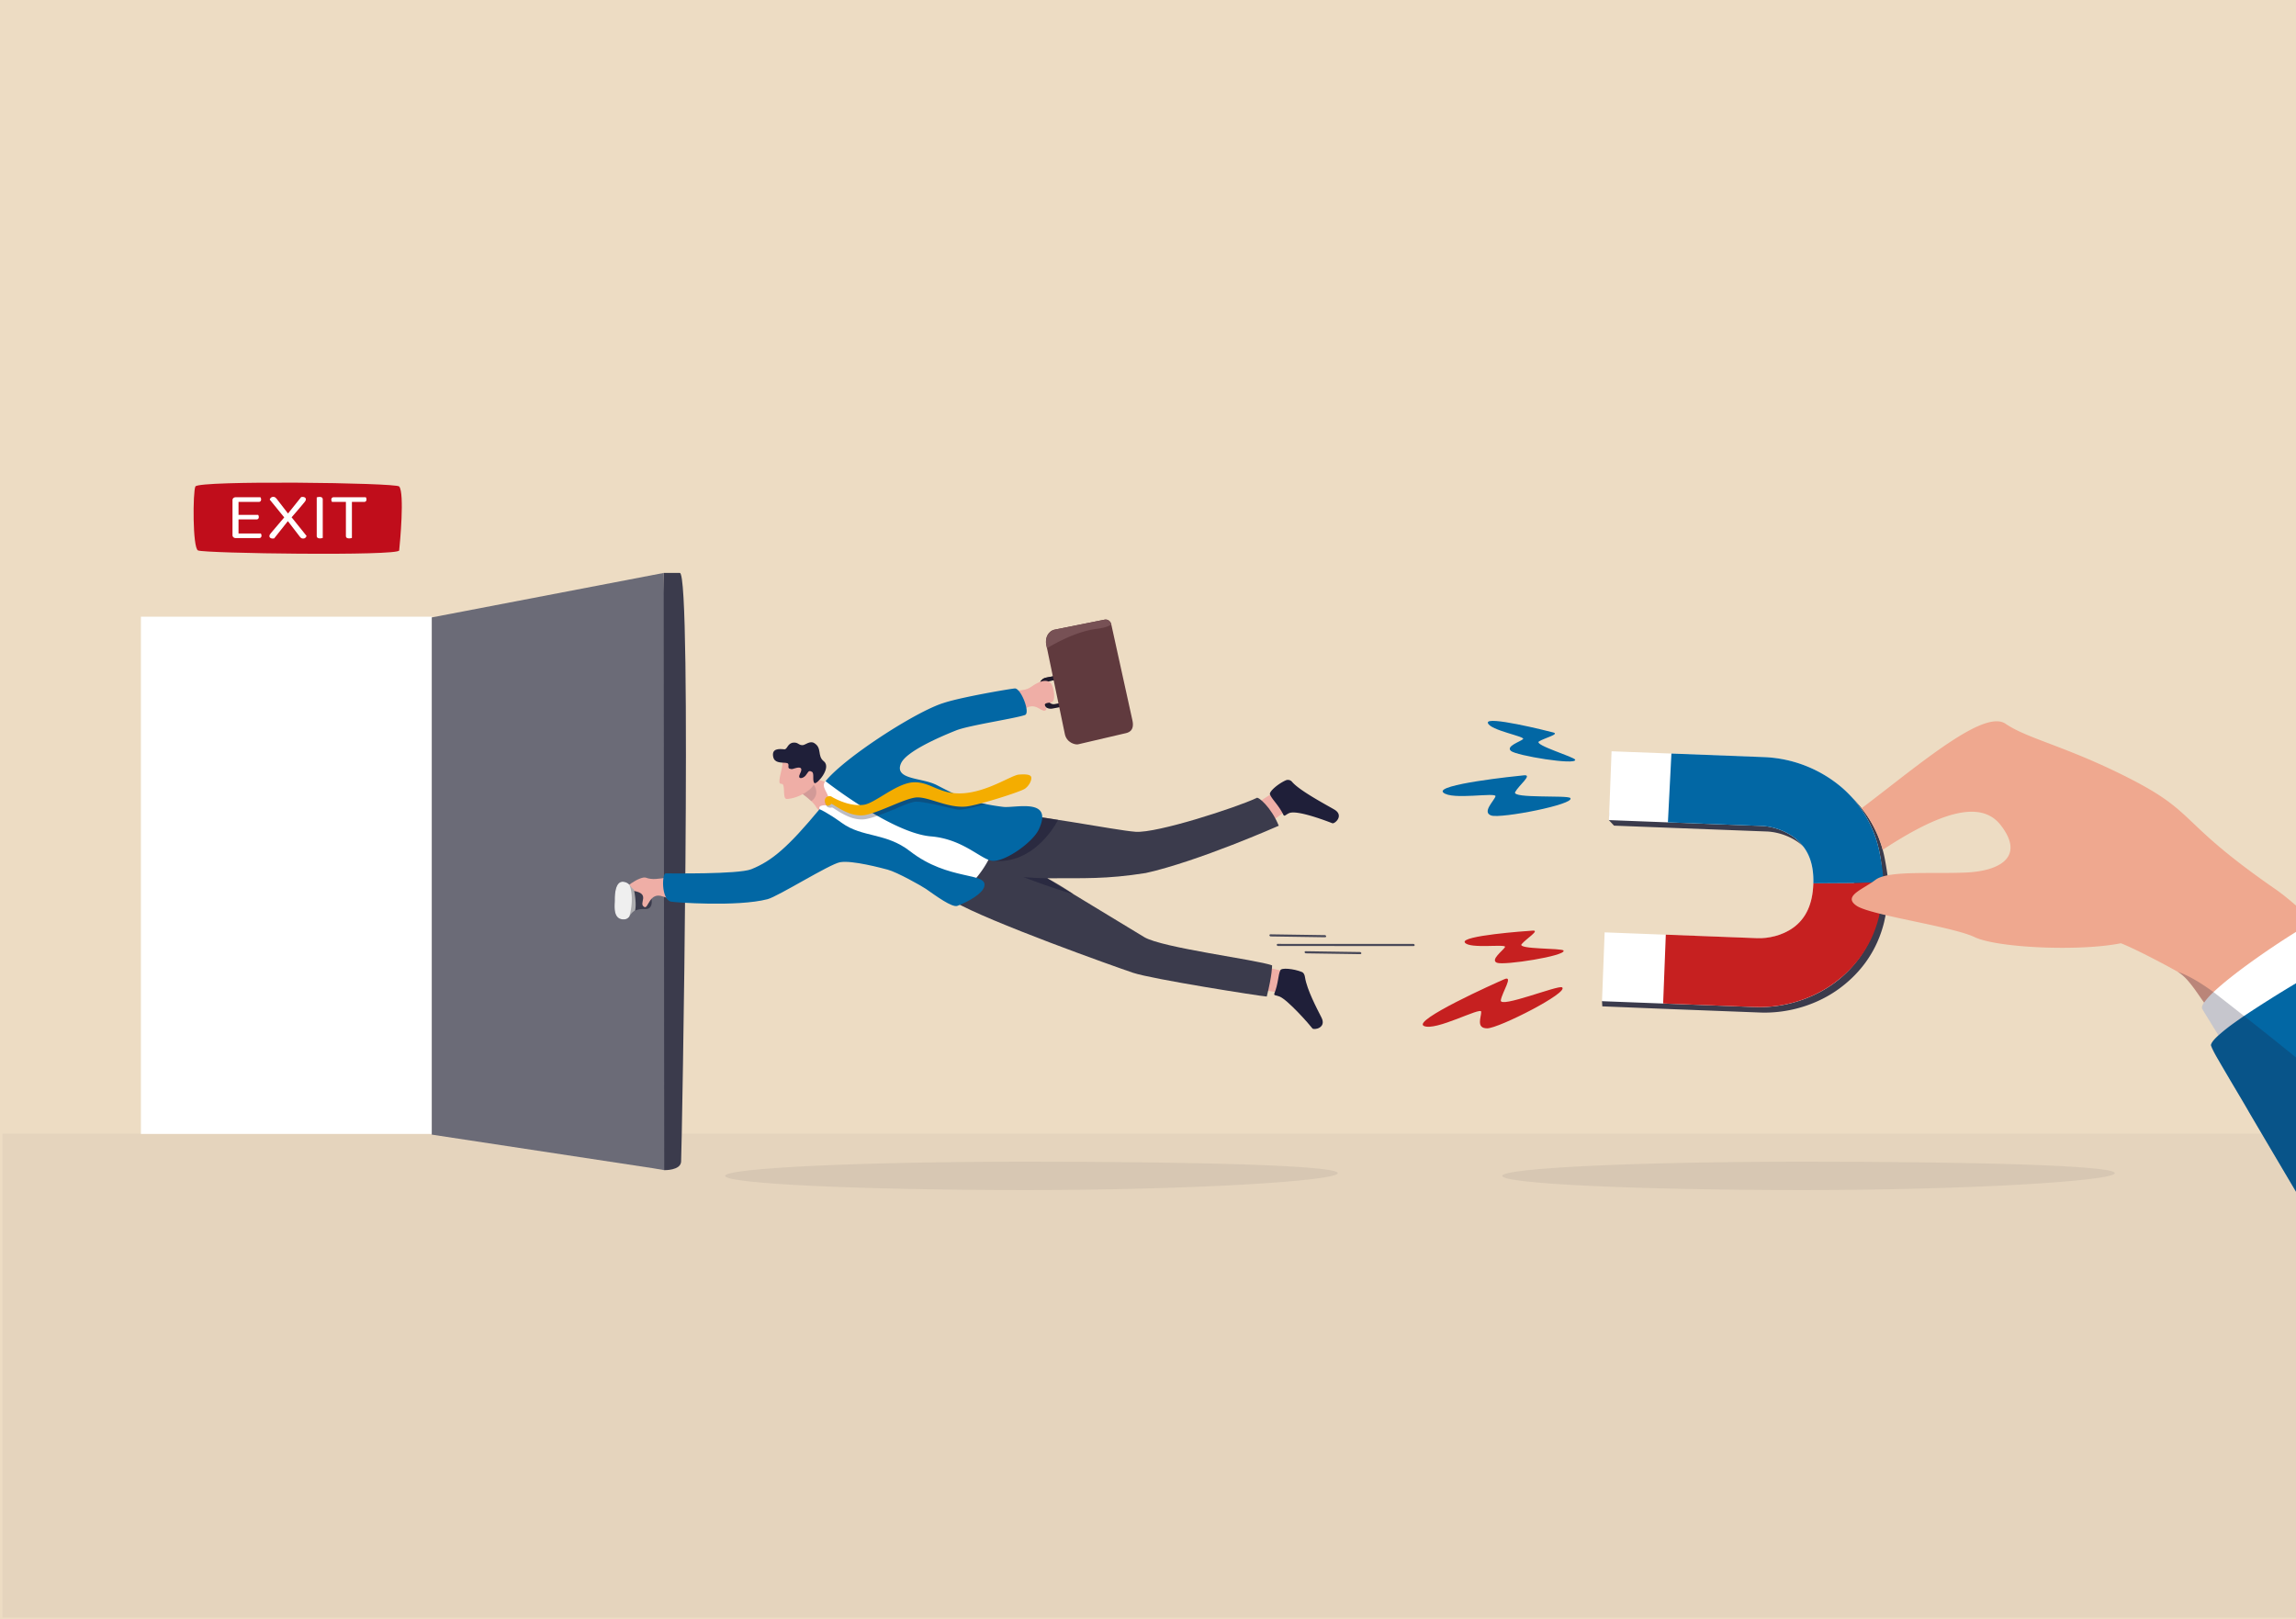 <svg id="Layer_1" data-name="Layer 1" xmlns="http://www.w3.org/2000/svg" xmlns:xlink="http://www.w3.org/1999/xlink" width="2835.36" height="2000" viewBox="0 0 2835.36 2000"><defs><style>.cls-1{fill:none;}.cls-2{clip-path:url(#clip-path);}.cls-3{fill:#eddcc3;}.cls-16,.cls-18,.cls-19,.cls-25,.cls-4,.cls-6,.cls-8{fill:#1f1f39;}.cls-4{opacity:0.04;}.cls-5{fill:#efaea6;}.cls-7{fill:#3b3b4c;}.cls-8{opacity:0.57;}.cls-9{fill:#32323f;opacity:0.08;}.cls-10{fill:#fff;}.cls-11{fill:#6b6b77;}.cls-12{fill:#c00d1b;}.cls-13{fill:#201b2c;}.cls-14{fill:#603a3e;}.cls-15{fill:#775155;}.cls-16{opacity:0.14;}.cls-17{fill:#0267a4;}.cls-18{opacity:0.59;}.cls-19{opacity:0.3;}.cls-20{fill:#f4ad00;}.cls-21{fill:#acacaf;}.cls-22{fill:#efefef;}.cls-23{fill:#c62020;}.cls-24{fill:#efa88f;}.cls-25{opacity:0.25;}.cls-26{fill:#494959;}</style><clipPath id="clip-path"><rect class="cls-1" width="2835.36" height="2000"/></clipPath></defs><g class="cls-2"><rect class="cls-3" width="2835.36" height="2000"/><rect class="cls-4" x="3.07" y="1400.15" width="2840.19" height="597.41"/><path class="cls-5" d="M1578.75,1225.55c-11.06-1-38.45-7.07-38.45-7.07l4.32-28.33,41.06,9.41,9.59,21.1Z"/><path class="cls-6" d="M1573.76,1226.88c-1.16,2.86,1.92,2.06,6.36,3.84,10.14,4.09,37.12,34.69,40.54,39.35,1.76,2.4,17.87-.36,11.25-13.39-5.74-11.27-17.93-34.35-20.31-49.51-.45-2.86-1.24-5.66-4-6.78-9.8-4-25.66-5.66-26.56-1.89C1578.32,1204,1578.61,1215,1573.76,1226.88Z"/><path class="cls-5" d="M1587.16,1001.67c-8.25,7.19-31.24,22.63-31.24,22.63l-18.3-22.58,34.75-22.89,22.28,7.66Z"/><path class="cls-6" d="M1584.79,1006.16c1.36,2.8,2.83,0,7.16-1.91,9.91-4.44,47.9,10.34,53.38,12.47,2.82,1.1,15.11-9.54,2.3-17-11.08-6.47-43.06-23.41-52.07-34.17a6.65,6.65,0,0,0-7.76-1.82c-9.59,4.27-21.55,14.46-19.34,17.69C1570.73,987.14,1579.13,994.48,1584.79,1006.16Z"/><path class="cls-7" d="M1178,1113.41c42.66,24.85,198,80.16,221.23,88s156.93,28.84,165.1,29.35c6.7-26.33,6.61-38.53,6.61-38.53-19.28-7.08-136.14-21.61-158-34.93-31.71-19.33-119.71-72.63-119.71-72.63,45.53-.27,72.35,1.32,121.71-6.48,65-14.44,164.22-58.39,164.22-58.39-9.13-22.58-26-37.16-27.61-34.18-24.94,11.73-122.68,43.55-149.18,41.65s-123.75-22.31-188.52-25.5c-6.7-.33-23.87,93-23.87,93Z"/><path class="cls-8" d="M1325.65,1104.33a282.71,282.71,0,0,0-32.41-19.64c-13.64-.17-29.42-1.45-29.42-1.45S1303.47,1098.27,1325.65,1104.33Z"/><path class="cls-9" d="M1652,1448.83c0,9.69-178.48,20.94-384.13,20.94s-372.37-7.85-372.37-17.54,166.72-17.55,372.37-17.55S1652,1439.14,1652,1448.83Z"/><path class="cls-9" d="M2611.58,1448.83c0,9.69-178.48,20.94-384.13,20.94s-372.36-7.85-372.36-17.54,166.71-17.55,372.36-17.55S2611.58,1439.14,2611.58,1448.83Z"/><rect class="cls-10" x="174.01" y="761.64" width="359.53" height="638.77"/><path class="cls-7" d="M799.09,1431.34c11.06,4.47,21.2,13.81,21.2,13.81s20.18.57,20.83-10.49c.93-15.89,13.86-727.06-1.57-727.07h-20Z"/><polygon class="cls-11" points="533.21 762.52 533.21 1401.29 806.77 1442.85 806.77 1442.85 820.29 1445.15 819.58 707.59 533.21 762.52"/><path class="cls-7" d="M768.44,1135.38c4.83.51,6.86-1.09,8.57-3.31h0c1.8-2.33,3.23-5.32,7.14-7.31,2.79-1.42,6.84-2.32,13.17-2.09,12.35.45,7.28-22,.87-21.58-8.38.51-12.73-.7-15.47-2.53h0c-2.61-1.72-3.77-4-5.58-6l-.08-.09a11.08,11.08,0,0,0-6.32-3.36c-11.56-2.31-11.56,17.61-11.56,23S756.66,1134.12,768.44,1135.38Z"/><path class="cls-12" d="M241.32,600.8c-3.24,6.13-3.62,76,3.21,79,8.37,3.72,247.68,7.07,248.42,0,.95-9.1,6.81-70.83,0-79C489,596.09,245.4,593.08,241.32,600.8Z"/><path class="cls-10" d="M288.22,663.5a3.4,3.4,0,0,1-1.1-2.65V617.77a3.41,3.41,0,0,1,1.1-2.65,4.24,4.24,0,0,1,2.94-1h30.46a5.56,5.56,0,0,1,.55,1.12,4.06,4.06,0,0,1,.28,1.54,3.27,3.27,0,0,1-.73,2.23,2.68,2.68,0,0,1-2.12.83H294.55v16h24.23a6.15,6.15,0,0,1,.55,1.12,4.24,4.24,0,0,1,.27,1.53,3.11,3.11,0,0,1-.73,2.2,2.76,2.76,0,0,1-2.11.79H294.55v17.39h27.53a6,6,0,0,1,.55,1.08,4,4,0,0,1,.28,1.58,3.07,3.07,0,0,1-.74,2.19,2.72,2.72,0,0,1-2.11.79h-28.9A4.19,4.19,0,0,1,288.22,663.5Z"/><path class="cls-10" d="M355.48,643.62,338.6,664.91a10.41,10.41,0,0,1-1.84.17,4.89,4.89,0,0,1-2.93-.79,2.51,2.51,0,0,1-1.1-2.19,3.54,3.54,0,0,1,.59-2c.4-.61.9-1.3,1.52-2.07L351,639l-17.9-22a5.36,5.36,0,0,1,1.52-2.36,4.16,4.16,0,0,1,2.89-1,3.92,3.92,0,0,1,2.47.78,12.85,12.85,0,0,1,2.12,2.2l13.58,17.56,16.24-20.29a9.26,9.26,0,0,1,.92-.13c.3,0,.64,0,1,0a4.37,4.37,0,0,1,2.89.83,2.62,2.62,0,0,1,1,2.07,3.47,3.47,0,0,1-.51,1.78,13.93,13.93,0,0,1-1.23,1.78q-3.85,4.65-7.8,9.28t-8.08,9.36l18.45,23a5.32,5.32,0,0,1-1.47,2.32,4,4,0,0,1-2.76.91,4.19,4.19,0,0,1-2.43-.66,9.38,9.38,0,0,1-2.06-2.16Z"/><path class="cls-10" d="M397.14,664.71a9.67,9.67,0,0,1-2,.2q-4,0-4-3.06V614.29a12.3,12.3,0,0,1,1.42-.37,9.65,9.65,0,0,1,2.06-.21q3.94,0,3.95,3.07v47.55A13.15,13.15,0,0,1,397.14,664.71Z"/><path class="cls-10" d="M434.58,619.84v44.49a12.44,12.44,0,0,1-1.42.38,9.9,9.9,0,0,1-2,.2c-2.7,0-4-1-4-3.06v-42H410a5.3,5.3,0,0,1-.55-1.12,4.25,4.25,0,0,1-.28-1.61,3.11,3.11,0,0,1,.74-2.2,2.76,2.76,0,0,1,2.11-.79h39.73a6.15,6.15,0,0,1,.55,1.12,4.26,4.26,0,0,1,.28,1.54,3.23,3.23,0,0,1-.74,2.23,2.64,2.64,0,0,1-2.11.83Z"/><path class="cls-13" d="M1286.06,840.2h0l-.19.24a6.18,6.18,0,0,0-1.42,4.26c0,.11,0,.21,0,.32l.06.38,1,4.74v0h0l0,.2v0l.07.36,1.07,5.24,2.82,14a5.6,5.6,0,0,0,1.22,2.49c1.84,2.23,5.4,3.36,9.13,2.63l5.31-1,8.42-1.63c.08,0,.11-.07.1-.15l-.92-4.57a.13.13,0,0,0-.15-.1l-8.45,1.63h0l-1.23.24a7.15,7.15,0,0,1-6.79-1.92,4.16,4.16,0,0,1-1-1.91l-2.39-11.82-1-5.11h0l-.29-1.42a4.53,4.53,0,0,1,1.1-3.84,7.4,7.4,0,0,1,3.44-2.28,6.22,6.22,0,0,1,1.07-.28l.06,0,1.06-.2,8.56-1.65.06,0a.12.12,0,0,0,.08-.15l-.92-4.57c0-.07-.08-.13-.14-.11l-.06,0-8.59,1.66-5.09,1A10.46,10.46,0,0,0,1286.06,840.2Z"/><path class="cls-13" d="M1286,840.2h0l-.16.21a6.25,6.25,0,0,0-1.46,4.31,1.63,1.63,0,0,0,0,.31l.06.38,1,4.75h0l0,.2v0a.14.14,0,0,0,.18.07l1.18-.66h0l0,0h0l2-1.12,0,0h0l2.38-1.33a4.56,4.56,0,0,1,1.1-3.84h0a7.32,7.32,0,0,1,3.49-2.3,6.22,6.22,0,0,1,1.07-.28l.06,0,1.06-.19,8.56-1.66h0c.06,0,.08-.08.07-.15l-.92-4.57a.12.12,0,0,0-.15-.1l-8.59,1.66-5.15,1A10.47,10.47,0,0,0,1286,840.2Z"/><path class="cls-14" d="M1302.77,777.53l61.4-12.26c3.71-.74,7.4,1.93,8.23,6l0,.09L1398.52,890c2.79,13.42-6,15.08-9.6,15.8l-57.64,13.47c-3.65.73-14.23-2.13-16.32-12.9l-22-105.82-.83-4C1290.27,787.81,1294.52,779.18,1302.77,777.53Z"/><path class="cls-15" d="M1302.77,777.53l61.4-12.26c3.71-.74,7.4,1.93,8.23,6h0a.15.15,0,0,1-.05.14c-3.36,2.08-8.91,4.09-18.07,5.24-22.22,2.79-45.61,14.55-61.23,23.84a.12.12,0,0,1-.17-.09l-.79-3.8C1290.27,787.81,1294.52,779.18,1302.77,777.53Z"/><path class="cls-5" d="M850.33,1082.83c-7.29,0-17.84-.57-27.37,1-9.21,1.54-17.75,3-25.25.14-6.65-2.51-30.84,13.16-33,23.18-.93,4.36,8.68-8.41,17.27-7,22.72,3.74,5.29,15.72,13.85,20.07,4.87,2.49,6.13-19.31,22.85-13,9.29,3.54,29.11,3.77,33,2.1S850.33,1082.83,850.33,1082.83Z"/><path class="cls-5" d="M1230.27,859c6.67-1.72,16.32-5.18,25.39-6,8.78-.8,12.67-1.08,18.84-5.46,5.47-3.89,17.74-11,23.81-3,2.59,3.41,6.87,22.74-.94,23.16-15.09.82-.51,7.33-6.87,9.91-4.79,1.94-12-11.5-25.75-1.68-7.64,5.46-24.83,8.71-28.76,8.11S1230.27,859,1230.27,859Z"/><path class="cls-5" d="M1001.8,989.41a33.82,33.82,0,0,1,6,7.1c2.59,4.54,8.9,8.2,11.39,17C1021,1020,1031,998.12,1031,998.12l10-22.7c-8.27-7-33.31-12.34-41.94-17.12-9.47-5.26-25.43-1.2-25.43-1.2l12,19.86.27.45,1.78.79A121.13,121.13,0,0,1,1001.8,989.41Z"/><path class="cls-16" d="M985.8,977.41l1.78.79a121.13,121.13,0,0,1,14.22,11.21c11.78-7.71,4.27-22.74-1-22.48-3.5.17-13.61,3-13.61,3L985.53,977Z"/><path class="cls-10" d="M1019.48,964.79c-7.41,7.64,7.37,16.83,3.16,26.3-2.22,5-3.79,2.78-7.28,3.81-2.16.63-4.43,1.09-3.31,4.55,22.74,70.47,167,88.61,172.21,98.83,4.24,8.36,35.65-25.07,42.66-52.12,9.62-37.09-27.76-36.44-35.22-39.28s-133-61-133-61A203.29,203.29,0,0,1,1019.48,964.79Z"/><path class="cls-17" d="M1215.53,1094.74c-2.16,9-19.53,18.73-33.18,24-6.5,2.53-26.69-12.42-38.92-20.94-4.77-3.32-35.52-20.7-47.36-23.8-6.26-1.65-43.74-11.85-58.72-9.14-13.06,2.36-76.32,42.22-89.54,45.66-37.38,9.75-115.73,3.92-119.38,3-12-3-11.07-34.72-6.3-34.85,5.7-.15,89.54,1.3,105.66-5.17,25.91-10.41,45.82-27.82,84.26-74.09,0,0,8.49,3.19,27.66,17,25.32,18.25,54.36,11.72,84.06,34.83C1171.59,1088.47,1219.85,1076.67,1215.53,1094.74Z"/><path class="cls-18" d="M1223.89,1062.84c54.62,7.16,82.78-50.26,82.78-50.26s-50.15-8.08-57.35-9.13S1223.89,1062.84,1223.89,1062.84Z"/><path class="cls-5" d="M966.37,941.28c.24,9.1-7.7,27.35-1.55,26.72s.48,19.23,7,18.79c15.9-1.07,33-12.83,34.24-20.63s-2.23-28.87-2.23-28.87Z"/><path class="cls-6" d="M983.65,948.33c-4.94,1.08-5,2.27-8.65.94s1.84-6.73-4.81-7.15-13.86-.1-15.36-7.44c-2.17-10.63,7.6-9.91,13.65-9.26,3.9.42,3.94-7.89,11.59-8.3,6-.32,5.69,3.21,11.06,3.16,3.24,0,8.94-5.91,14.38-2.57,10.08,6.19,3.29,15.71,11.86,22.53,10,8-8.81,29-11.49,26.91-3.12-2.38,0-12-3.06-13.85-4.67-2.82-4.81.89-8.06,4.63-3.46,4-10.57,4.92-6.76-2.51S988.11,947.35,983.65,948.33Z"/><path class="cls-17" d="M1019.47,964.79s8.12,6.37,20.75,15.22l3.78,2.63q2.6,1.79,5.38,3.66c1.5,1,3,2,4.62,3.09,28.06,18.56,67.46,41.23,95.47,43.55,38,3.14,59.23,25.89,73.88,29.85s51.65-21.67,59.5-38.46c18.59-39.82-29.38-26-44.09-27.83-39-4.73-57.62-14.37-76.85-24.29l-5.15-2.64c-16-8.15-43-6.92-45.37-19.23a9.93,9.93,0,0,1-.07-3,16.53,16.53,0,0,1,1.5-4.89c6.55-14,44.37-31,67.85-40.37,15.82-6.31,71.62-14.48,85-19,7.18-2.42-5-33.58-12.6-32.83-7.31.71-64,10.4-86.24,17.41l-2.65.84c-16.29,5.3-43.7,20.25-70.68,37.62q-4.83,3.11-9.61,6.31c-6,4-11.95,8.12-17.66,12.22C1045.76,939.32,1028.17,954,1019.47,964.79Z"/><path class="cls-19" d="M1019.06,990.78c.32,2,1.21,5,3,5.84a7,7,0,0,0,5.21.68,1,1,0,0,1,.57.06c1.93.8,8.17,5.6,16.31,9.5l1.63.76c.57.26,1.16.51,1.75.76a44,44,0,0,0,16.09,3.68,28.48,28.48,0,0,0,5.2-.4c8.24-1.41,19-5.58,29.73-9.83,2.12-.82,4.21-1.66,6.29-2.49,1.14-.45,19.23-9.07,26.37-9.23,11.61-.27,45.54,9,51.43,9.79,7.3,1,34.32-6.84,35.5-6.81-3.63-1.2-87.59-13-91.25-14.1-6.91-2.16-17.43,4.08-24.21,2.22-3.48,1.88-6.92,3.89-10.26,5.85l-4.66,2.75c-8,4.66-15.11,8.58-20.37,9.21a46.27,46.27,0,0,1-12.35-.26,61.25,61.25,0,0,1-10.83-2.67l-.86-.29,0,0a92,92,0,0,1-12.58-5.61c-3.08-1.63-3.61-2.82-6.73-2.24C1019.85,988.71,1018.75,988.82,1019.06,990.78Z"/><path class="cls-20" d="M1021.88,995.05a5.38,5.38,0,0,0,4.67-2.25c.09-.08.28-.06.58.06,2.19.88,10,6.81,19.84,10.74a43.9,43.9,0,0,0,16.13,3.46,28.41,28.41,0,0,0,5.2-.47c8.22-1.53,19-5.84,29.6-10.24l6.24-2.57c1.14-.48,2.26-.93,3.39-1.39,8.61-3.49,16.61-6.46,22.48-7.35,15.09-2.3,39.76,13.51,63.42,11,14.51-1.54,66.84-18.1,72.31-22s8.39-10.52,7.79-14-6.25-4.05-15.21-3.42-37.33,20.5-67.59,23-40.72-14-62-13.5c-11.73.3-25.17,8.19-37.21,15.51l-4.63,2.81c-7.91,4.77-15,8.79-20.24,9.49a46.79,46.79,0,0,1-12.35-.09,61,61,0,0,1-10.86-2.52,88.91,88.91,0,0,1-13.57-5.73c-3.1-1.6-3.65-2.78-6.76-2.15a5.24,5.24,0,0,0-4.39,6.24C1019.1,991.67,1020.08,995.05,1021.88,995.05Z"/><path class="cls-21" d="M772.15,1133.89a23.35,23.35,0,0,0,4.86-1.82h0c1.8-2.33,3.23-5.32,7.14-7.31,2.09-7-.3-22.29-1.43-26.2h0c-2.61-1.72-3.77-4-5.58-6l-.08-.09-4.42,4Z"/><path class="cls-22" d="M768.44,1135.38c4.84.51,6.87-1.09,8.59-3.32,3.52-10.61,4.87-28.81.13-39.47a11.13,11.13,0,0,0-6.4-3.45c-11.57-2.31-11.57,17.61-11.57,23S756.67,1134.11,768.44,1135.38Z"/><path class="cls-7" d="M1978.72,1242.86l81.44,3.28,113.27,4.34c35.21,1.36,71.25-9.66,98.84-30.23,19.16-14.28,42.48-38.18,53.24-76.74.4-1.41.78-2.85,1.14-4.3q1.51-6.64,2.54-12.39c2.69-14.86,3.19-25.17,3-31.21a150.45,150.45,0,0,0-1.61-17c-.84-5.94-1.86-11.71-2.65-16a144.31,144.31,0,0,0-21.65-54.33,141.41,141.41,0,0,0-17.83-21.75q-3.83-3.81-7.58-7c-26.06-22.58-60.92-36.28-95.63-37.6l-114.89-4.41-6.67-.25-67.21-2.57-9.55,78.22v.06l6.28,6.7,72.82,2.8,115.95,4.43c12,.46,29.66,5.15,43.25,16.93l1.08,1c12.28,11.15,18.65,26.26,19.32,46v.13c.07,2.18.07,4.41,0,6.71,0,0,0,.06,0,.09,0,.34,0,.71,0,1.06-1,24.47-8.85,41.93-24.17,53.35-14.26,10.62-32.49,13.91-44.78,13.43l-113.22-4.34-6.83,6-78.28,69.24v0Z"/><path class="cls-10" d="M2288.8,1090.94c-3.76,2.6-4.61,6.67-.42,13.56,3.74,6.16,15.6,16.17,30.79,27.8-10.19,41.09-33.37,66.39-53.24,81.2-27.59,20.56-63.62,31.57-98.84,30.23l-113.26-4.35-75.5-2.9,3.25-85,75.54,2.9,113.22,4.35c12.3.47,30.53-2.82,44.78-13.44,15.32-11.42,23.22-28.88,24.17-53.35,0-.35,0-.72,0-1.06,0,0,0-.07,0-.09.69-23.73-6-41.33-20.41-53.8-13.59-11.78-31.26-16.47-43.25-16.93l-115.94-4.43-72.82-2.8,3.26-85,73.88,2.82,114.89,4.41a157.81,157.81,0,0,1,95.64,37.6,142.39,142.39,0,0,1,25.4,28.81,144,144,0,0,1,21.65,54.32,172.61,172.61,0,0,1,2.76,27.84c-12.74,2.64-28,2.69-34.93,6.86Z"/><path class="cls-23" d="M2325.88,1088.77c.22,7.57-.62,22-5.57,43.68-10.18,41.09-34.51,66.24-54.38,81-27.59,20.56-63.62,31.57-98.84,30.23l-113.26-4.35,3.29-85,113.22,4.35c12.3.47,30.53-2.82,44.78-13.44,15.32-11.42,23.22-28.88,24.17-53.35,0-.35,0-.72,0-1.06,0,0,0-.07,0-.09,16.09-.21,33.54-.29,50.13-.28Z"/><path class="cls-17" d="M2287.71,1090.59l-48.39.3s0-.07,0-.09c.69-23.73-6-41.33-20.41-53.8-13.59-11.78-31.26-16.47-43.25-16.93l-115.94-4.43,4.32-85,114.89,4.41a157.81,157.81,0,0,1,95.64,37.6,142.39,142.39,0,0,1,25.4,28.81,144,144,0,0,1,21.65,54.32c1.59,8.63,4.06,23.1,4.26,33-12.26,1.16-24.27,1.42-36.43,1.66Z"/><path class="cls-17" d="M1945.26,938.39c-.38-3.44-51.73-18.34-44.75-22.72s25.91-8.89,17.63-11.07-83.38-21-80.75-11.76,47.11,16.75,43.44,20-21.6,8.8-14.91,14.59S1946,945.22,1945.26,938.39Z"/><path class="cls-17" d="M1939.23,985.61c-3.16-3.89-72.5.85-68.16-7.36s22-21.77,11-20.74-110.11,11.42-99.8,21.23,66.06-.7,64.53,4.72-17.22,19.8-5.14,23.73S1945.5,993.34,1939.23,985.61Z"/><path class="cls-23" d="M1930.87,1174c-1.5-3.28-57.3-1.31-51.81-7.93s22.81-17.27,13.88-16.74-89.59,6.34-84,14.68,52.2,1.25,49.62,5.67-18.56,15.79-10,19.34S1933.85,1180.56,1930.87,1174Z"/><path class="cls-23" d="M1929,1219.38c-4.75-3.07-77.41,26.33-75.64,16s15.93-31,4.49-26.08-114,50.86-99.52,57.76,70.56-23.93,70.82-17.57-6.89,20.56,7.44,20.53S1938.46,1225.47,1929,1219.38Z"/><path class="cls-24" d="M2920.87,1200.6l-43.76,139.67-27.32,87.18c-38.65-57.88-77.39-115.3-103.85-154.19-10-14.66-18.22-26.69-24.05-35.12l0-.05a.08.08,0,0,1,0,0l-.55-.77-.13-.2-.71-1q-.21-.32-.45-.63c-.18-.29-.38-.56-.57-.83-.87-1.26-1.67-2.4-2.4-3.44-.27-.38-.52-.75-.78-1.1s-.32-.48-.48-.7-.15-.22-.24-.32l-.65-.92-.58-.8a5.85,5.85,0,0,0-.34-.48s0,0,0,0-.16-.23-.23-.33a3.3,3.3,0,0,1-.22-.3,1,1,0,0,1-.08-.11l-.08-.12c-.61-.82-1.2-1.61-1.77-2.4-.42-.58-.83-1.14-1.25-1.7-.62-.83-1.21-1.65-1.8-2.45l-.89-1.17-1-1.27c-.27-.37-.57-.73-.85-1.1l-.59-.76s0,0,0,0c-.32-.42-.65-.83-1-1.22l-.6-.76-.08-.09c-.29-.37-.61-.75-.91-1.1s-.65-.79-1-1.17c-.16-.17-.31-.35-.47-.53s-.35-.4-.54-.59l0,0c-.1-.12-.2-.23-.31-.34a53.54,53.54,0,0,0-6.27-5.93c-.4-.33-.81-.64-1.23-.94l-.77-.55c-.22-.16-.45-.32-.68-.46l0,0c-.45-.3-.92-.6-1.39-.88-.23-.15-.47-.28-.7-.42h0c-9.24-5.38-49.71-27.17-70.15-35.28-50.54,10.25-152.47,5.84-180.73-7.59-16.91-8-59.57-16.07-94.83-23.78-5.17-1.13-10.18-2.25-14.93-3.36q-3.8-.9-7.35-1.78c-4-1-7.65-2-11-2.93-8.17-2.35-14.42-4.66-17.7-6.92-7-4.81-7.07-9-3.62-13.11,4.23-5,13.76-9.86,22.2-15.4l.64-.43c1.45-1,2.86-2,4.2-3a19.89,19.89,0,0,1,3-1.86,33.82,33.82,0,0,1,5.39-2.13l1.15-.34.08,0c1.66-.47,3.45-.88,5.35-1.26,23-4.48,62.43-2,96.22-3.42,43.23-1.77,73.66-19.85,43.36-58.69-24.41-31.27-74.44-16.15-145.56,30.59a142.05,142.05,0,0,0-18.63-41.1c-2.41-3.62-4.91-7-7.46-10.19,71-53.72,150.89-122.83,177.76-104.37,27.51,18.9,77.29,28.24,156.94,69.49s57.34,52.43,176.25,134.75c12.68,8.77,28.68,22.52,47.39,40.26,12.66,12,26.58,25.86,41.52,41.22l.11.12C2903.84,1184.68,2911.46,1191.91,2920.87,1200.6Z"/><path class="cls-10" d="M2914.69,1172.12c2.75,2.57,6.76,6.16,11.79,10.57l-82.78,264.19c-44.78-72.8-82.34-133.19-104-168.22h0l-2.52-4.08-1.79-2.89-3.18-5.14-.45-.72-.42-.69h0c-.13-.22-.28-.45-.41-.68-.44-.69-.85-1.36-1.25-2-.26-.41-.51-.81-.75-1.21l-1.1-1.78-.66-1.07-1.8-2.94c-.18-.31-.37-.61-.56-.91h0l-1.57-2.56-.11-.19c-.2-.33-.39-.66-.58-1-.09-.14-.19-.3-.27-.45h0l-.6-1-.27-.45-.25-.41h0l-.45-.75c-.13-.24-.26-.44-.37-.63l-.11-.18-.14-.25-.12-.22a1.42,1.42,0,0,0-.11-.18,1.19,1.19,0,0,0-.08-.16l0-.08,0-.08a.22.22,0,0,1-.05-.11,1.59,1.59,0,0,1-.07-.2s0,0,0,0a1.55,1.55,0,0,1-.13-.48v0a4.34,4.34,0,0,1,0-.53c0-.1,0-.21,0-.3a2.46,2.46,0,0,1,0-.28,1.53,1.53,0,0,1,0-.3h0a2.3,2.3,0,0,0,0-.26h0a.51.51,0,0,1,0-.09,1.47,1.47,0,0,1,.06-.27,2.09,2.09,0,0,1,.08-.34l.07-.23c.08-.25.17-.53.28-.8,0-.07.06-.15.09-.21s.15-.34.23-.52.1-.23.16-.35,0-.05,0-.07c.25-.5.55-1,.89-1.59a3.48,3.48,0,0,0,.22-.36l.16-.24,0-.05a1.27,1.27,0,0,0,.13-.19,82.64,82.64,0,0,1,11.63-13h0c29.36-27.89,96.34-72.47,123.67-87a84.42,84.42,0,0,1,8.19-3.92C2869.72,1132.6,2887.38,1146.57,2914.69,1172.12Z"/><path class="cls-17" d="M2927.66,1178.94l-91.95,293.44q-29.13-49.22-58.14-98.53c-3.86-6.94-10.57-18.2-17.76-30.25l-.48-.81c-7.2-12.09-14.82-24.9-20.46-34.91h0a163,163,0,0,1-8-15.44h0a12.71,12.71,0,0,1-.57-1.66,6.69,6.69,0,0,1,.42-1.47h0c1.75-3.94,5.65-7.55,8.9-10.63h0c2.1-1.88,4.18-3.67,6.28-5.4,7.31-6,14.86-11.37,24.49-18h0c.27-.19.55-.37.83-.55,41.53-27.62,89.55-56.55,127.55-75.14,5.52-2.7,10.83-5.18,15.87-7.41C2916,1171.44,2920.6,1174,2927.66,1178.94Z"/><path class="cls-25" d="M2877.11,1340.27l-41.4,132.11q-29.13-49.22-58.14-98.53-8.9-15.11-17.76-30.25l-.48-.81q-2.17-3.75-4.37-7.48c-6.42-11.86-11.94-20.69-16.09-27.43h0c-4.33-7.06-7.17-11.84-8-15.44h0a7.85,7.85,0,0,1-.15-3.13h0c1.75-3.94,5.65-7.55,8.9-10.63l-2.52-4.08-1.79-2.89-3.18-5.14-.87-1.41h0l-.84-1.38c-.28-.45-.56-.89-.82-1.33s-.5-.8-.75-1.21l-1.1-1.78-.66-1.07-1.8-2.94c-.18-.31-.37-.61-.56-.91h0l-1.57-2.56-.69-1.15c-.09-.14-.19-.3-.27-.45h0q-.3-.51-.6-1l-.27-.45c-.41-.66-.82-1.31-1.18-2l-.14-.25c-.18-.33-.34-.67-.5-1,0,0,0,0,0,0a5,5,0,0,1-.14-1.91h0a2.3,2.3,0,0,0,0-.26h0a9.43,9.43,0,0,1,1-2.81s0-.05,0-.07c.4-.78.87-1.53,1.3-2.24a2,2,0,0,0,.12-.19h0c-2.93-3.93-5.72-8.07-8.57-12.19a140,140,0,0,0-12.65-16.34l0,0a57.41,57.41,0,0,0-11.38-9.54c12.6,4.27,27.5,12.86,44.27,25.11,10.61,8.22,23.39,18.19,37.75,29.52C2801.36,1278.39,2838.39,1308.1,2877.11,1340.27Z"/></g><line class="cls-1" x1="1745.37" y1="1167.08" x2="1578.26" y2="1167.02"/><path class="cls-26" d="M1576.68,1166.66a1.45,1.45,0,0,0,0,.36,1.71,1.71,0,0,0,1.75,1.31l167.11.07a1.3,1.3,0,0,0,1.45-1.32,1.71,1.71,0,0,0-1.75-1.31l-167.11-.06A1.38,1.38,0,0,0,1576.68,1166.66Z"/><line class="cls-1" x1="1679.43" y1="1177.05" x2="1612.75" y2="1176.09"/><path class="cls-26" d="M1611.06,1175.71a.86.86,0,0,0,0,.36,1.85,1.85,0,0,0,1.88,1.34l66.69,1c.93,0,1.62-.57,1.52-1.3a1.86,1.86,0,0,0-1.89-1.34l-66.69-1A1.42,1.42,0,0,0,1611.06,1175.71Z"/><line class="cls-1" x1="1635.99" y1="1156.18" x2="1569.3" y2="1155.22"/><path class="cls-26" d="M1567.62,1154.84a.82.82,0,0,0,0,.35,1.85,1.85,0,0,0,1.88,1.35l66.69,1c.94,0,1.62-.57,1.52-1.3a1.85,1.85,0,0,0-1.88-1.34l-66.69-1A1.41,1.41,0,0,0,1567.62,1154.84Z"/></svg>